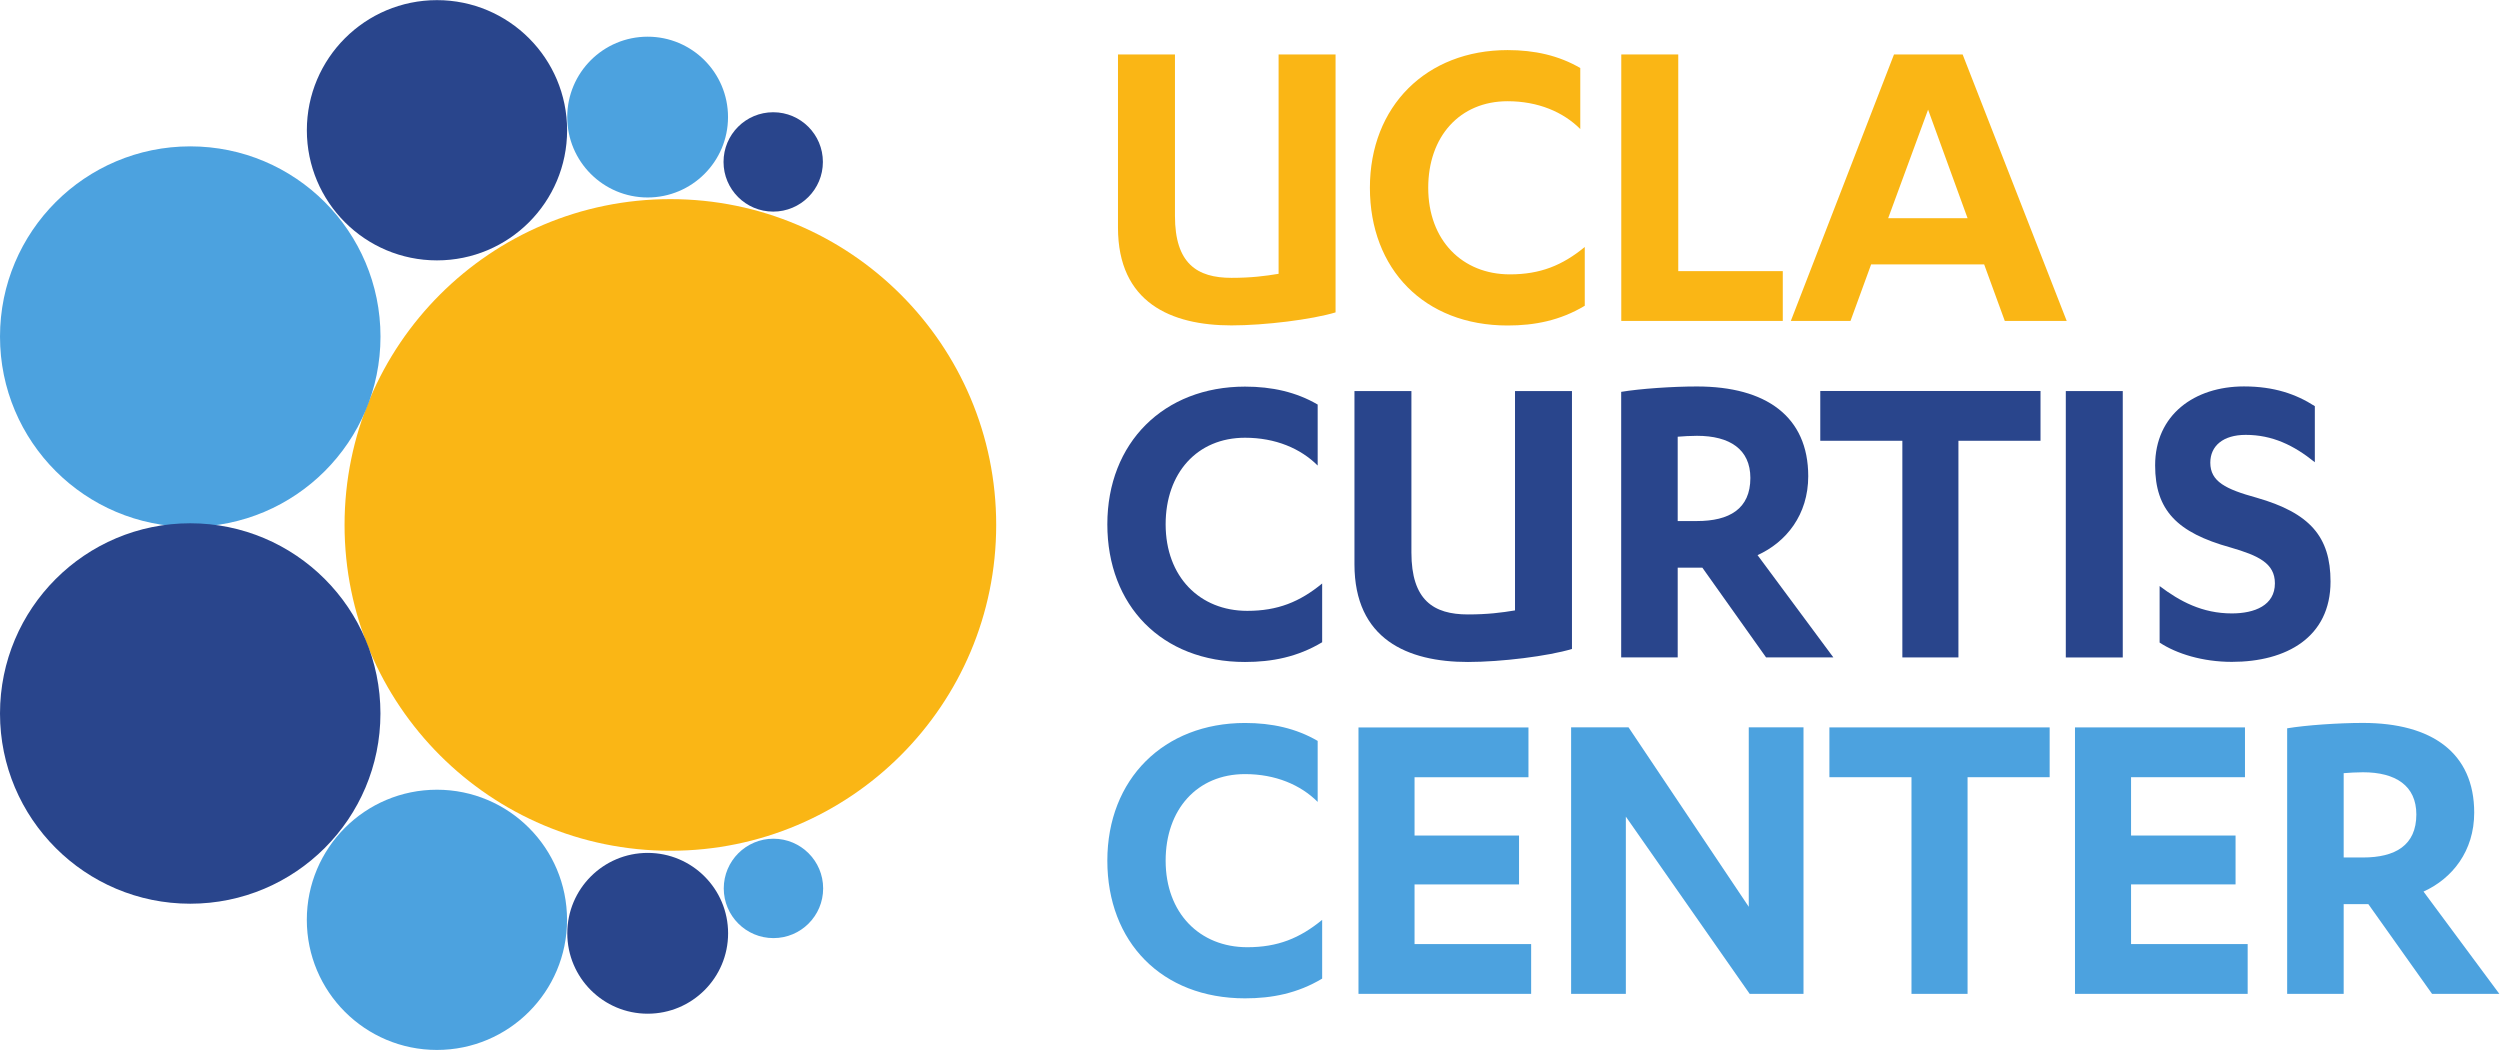<?xml version="1.0" encoding="UTF-8" standalone="no"?>
<svg
   xmlns:dc="http://purl.org/dc/elements/1.1/"
   xmlns:cc="http://creativecommons.org/ns#"
   xmlns:rdf="http://www.w3.org/1999/02/22-rdf-syntax-ns#"
   xmlns:svg="http://www.w3.org/2000/svg"
   xmlns="http://www.w3.org/2000/svg"
   viewBox="0 0 8915.253 3744.2"
   height="3744.2"
   width="8915.253"
   xml:space="preserve"
   id="svg2"
   version="1.1"><defs
     id="defs6" /><g
     transform="matrix(1.333,0,0,-1.333,0,3744.2)"
     id="g10"><g
       transform="scale(0.1)"
       id="g12"><g
         transform="scale(2.192)"
         id="g14"><path
           id="path16"
           style="fill:#fab615;fill-opacity:1;fill-rule:nonzero;stroke:none"
           d="m 13644.5,12149.7 h 695.4 v -1971 c 0,-580.38 268.3,-755.59 689.9,-755.59 240.9,0 410.6,21.9 574.9,49.28 V 12149.7 H 16300 V 9001.52 c -290.2,-87.6 -865.1,-158.78 -1270.2,-158.78 -739.2,0 -1385.3,279.24 -1385.3,1193.56 v 2113.4" /></g><g
         transform="scale(2.601)"
         id="g18"><path
           id="path20"
           style="fill:#fab615;fill-opacity:1;fill-rule:nonzero;stroke:none"
           d="m 16253.9,9471.93 c -175.4,175.32 -433.7,286.04 -747.4,286.04 -493.7,0 -816.6,-364.47 -816.6,-890.41 0,-539.79 350.6,-890.42 839.6,-890.42 313.8,0 539.8,92.27 770.5,281.43 v -604.38 c -253.7,-152.24 -516.7,-202.99 -793.5,-202.99 -858.2,0 -1416.4,581.31 -1416.4,1416.36 0,839.67 581.3,1416.34 1416.4,1416.34 276.8,0 525.9,-55.3 747.4,-184.5 v -627.47" /></g><g
         transform="scale(2.926)"
         id="g22"><path
           id="path24"
           style="fill:#fab615;fill-opacity:1;fill-rule:nonzero;stroke:none"
           d="m 14823.4,9101.72 h 520.9 V 7120.65 h 955.7 v -455.28 h -1476.6 v 2436.35" /></g><g
         transform="scale(3.392)"
         id="g26"><path
           id="path28"
           style="fill:#fab615;fill-opacity:1;fill-rule:nonzero;stroke:none"
           d="m 15206.7,7416.01 -314.9,-856.21 h 626.3 z m -449.3,-1220.63 -162.7,-445.8 h -470.6 l 813.7,2101.61 h 541.4 L 16300,5749.58 h -488.3 l -162.7,445.8 h -891.6" /></g><g
         transform="scale(2.17)"
         id="g30"><path
           id="path32"
           style="fill:#29458c;fill-opacity:1;fill-rule:nonzero;stroke:none"
           d="m 16244.7,7204.65 c -210.1,210.1 -519.7,342.8 -895.7,342.8 -591.6,0 -978.6,-436.79 -978.6,-1067.1 0,-646.9 420.2,-1067.11 1006.3,-1067.11 375.9,0 646.8,110.59 923.3,337.28 v -724.31 c -304.1,-182.46 -619.3,-243.27 -951,-243.27 -1028.4,0 -1697.4,696.65 -1697.4,1697.41 0,1006.28 696.7,1697.41 1697.4,1697.41 331.7,0 630.3,-66.35 895.7,-221.16 v -751.95" /></g><g
         transform="scale(2.58)"
         id="g34"><path
           id="path36"
           style="fill:#29458c;fill-opacity:1;fill-rule:nonzero;stroke:none"
           d="m 14044.6,6831.72 h 590.6 V 5157.58 c 0,-492.95 227.8,-641.76 585.9,-641.76 204.6,0 348.8,18.6 488.3,41.85 V 6831.72 H 16300 V 4157.74 c -246.5,-74.41 -734.8,-134.86 -1078.9,-134.86 -627.8,0 -1176.5,237.17 -1176.5,1013.79 v 1795.05" /></g><g
         transform="scale(3.009)"
         id="g38"><path
           id="path40"
           style="fill:#29458c;fill-opacity:1;fill-rule:nonzero;stroke:none"
           d="m 14916.1,4702.33 h 171.5 c 287.1,0 474.6,107.68 474.6,382.87 0,255.24 -183.5,374.89 -474.6,374.89 -47.9,0 -131.6,-3.99 -171.5,-7.98 z m 0,-1212.42 h -502.5 v 2361.02 c 167.5,27.92 454.6,47.86 674,47.86 614.2,0 989.1,-267.21 989.1,-797.64 0,-342.99 -195.5,-586.27 -450.7,-701.93 l 674,-909.31 h -598.2 l -566.4,797.64 h -219.3 v -797.64" /></g><g
         transform="scale(3.349)"
         id="g42"><path
           id="path44"
           style="fill:#29458c;fill-opacity:1;fill-rule:nonzero;stroke:none"
           d="m 15644.3,3135.48 h -447.9 v 1730.67 h -655.7 v 397.73 H 16300 v -397.73 h -655.7 V 3135.48" /></g><g
         transform="scale(3.484)"
         id="g46"><path
           id="path48"
           style="fill:#29458c;fill-opacity:1;fill-rule:nonzero;stroke:none"
           d="m 16300,3013.59 h -437.4 V 5059.24 H 16300 V 3013.59" /></g><g
         transform="scale(3.825)"
         id="g50"><path
           id="path52"
           style="fill:#29458c;fill-opacity:1;fill-rule:nonzero;stroke:none"
           d="m 15104.6,3244.47 c 141.2,-106.67 298,-191.39 505.1,-191.39 160,0 301.2,56.48 301.2,210.22 0,141.19 -116.1,194.53 -310.6,251.01 -373.4,103.54 -527.1,260.42 -527.1,574.18 0,354.55 276.1,552.22 621.2,552.22 210.3,0 364,-53.34 495.8,-138.05 v -392.2 c -147.5,119.22 -298.1,191.39 -483.2,191.39 -160,0 -247.9,-78.44 -247.9,-194.53 0,-131.78 106.7,-185.12 323.2,-244.74 373.4,-106.68 517.7,-272.97 517.7,-586.73 0,-389.06 -307.5,-561.63 -690.3,-561.63 -203.9,0 -385.9,56.47 -505.1,134.91 v 395.34" /></g><g
         transform="scale(2.17)"
         id="g54"><path
           id="path56"
           style="fill:#4ca2df;fill-opacity:1;fill-rule:nonzero;stroke:none"
           d="m 16244.7,3057.88 c -210.1,210.1 -519.7,342.8 -895.7,342.8 -591.6,0 -978.6,-436.79 -978.6,-1067.1 0,-646.9 420.2,-1067.11 1006.3,-1067.11 375.9,0 646.8,110.58 923.3,337.27 V 879.438 c -304.1,-182.456 -619.3,-243.277 -951,-243.277 -1028.4,0 -1697.4,696.659 -1697.4,1697.419 0,1006.28 696.7,1697.41 1697.4,1697.41 331.7,0 630.3,-66.35 895.7,-221.16 v -751.95" /></g><g
         transform="scale(2.513)"
         id="g58"><path
           id="path60"
           style="fill:#4ca2df;fill-opacity:1;fill-rule:nonzero;stroke:none"
           d="M 16300,1127.03 V 597.074 H 14461.9 V 3433.05 h 1809.5 v -529.96 h -1212.7 v -620.67 h 1112.4 v -520.4 H 15058.7 V 1127.03 H 16300" /></g><g
         transform="scale(2.96)"
         id="g62"><path
           id="path64"
           style="fill:#4ca2df;fill-opacity:1;fill-rule:nonzero;stroke:none"
           d="M 15805.3,1293.68 V 2915.55 H 16300 V 507.071 h -486.6 l -1119,1601.599 V 507.071 h -494.7 V 2915.55 h 519 l 1086.6,-1621.87" /></g><g
         transform="scale(3.364)"
         id="g66"><path
           id="path68"
           style="fill:#4ca2df;fill-opacity:1;fill-rule:nonzero;stroke:none"
           d="m 15647.2,446.143 h -446 V 2169.24 h -652.8 v 395.99 H 16300 v -395.99 h -652.8 V 446.143" /></g><g
         transform="scale(3.689)"
         id="g70"><path
           id="path72"
           style="fill:#4ca2df;fill-opacity:1;fill-rule:nonzero;stroke:none"
           d="M 16300,767.854 V 406.791 H 15047.7 V 2338.96 h 1232.8 V 1977.9 h -826.2 v -422.87 h 757.9 v -354.55 h -757.9 V 767.854 h 845.7" /></g><g
         transform="scale(4.102)"
         id="g74"><path
           id="path76"
           style="fill:#4ca2df;fill-opacity:1;fill-rule:nonzero;stroke:none"
           d="m 15285,1255.14 h 125.8 c 210.6,0 348.1,78.99 348.1,280.83 0,187.23 -134.6,274.99 -348.1,274.99 -35.1,0 -96.5,-2.93 -125.8,-5.85 z m 0,-889.302 h -368.6 V 2097.64 c 122.9,20.48 333.5,35.1 494.4,35.1 450.5,0 725.5,-195.99 725.5,-585.06 0,-251.58 -143.4,-430.03 -330.6,-514.86 l 494.4,-666.982 h -438.8 l -415.4,585.068 H 15285 V 365.838" /></g><g
         transform="scale(1.635)"
         id="g78"><path
           id="path80"
           style="fill:#fab615;fill-opacity:1;fill-rule:nonzero;stroke:none"
           d="m 10968.9,13921.3 c -2944.26,0 -5331.1,-2386.9 -5331.1,-5331.17 0,-2944.24 2386.84,-5331.12 5331.1,-5331.12 2944.3,0 5331.1,2386.88 5331.1,5331.12 0,2944.27 -2386.8,5331.17 -5331.1,5331.17" /></g><g
         transform="scale(1.483)"
         id="g82"><path
           id="path84"
           style="fill:#4ca2df;fill-opacity:1;fill-rule:nonzero;stroke:none"
           d="M 3431.94,16300 C 1536.53,16300 0,14763.5 0,12868.1 0,10972.6 1536.53,9436.15 3431.94,9436.15 c 1895.39,0 3431.91,1536.45 3431.91,3431.95 0,1895.4 -1536.52,3431.9 -3431.91,3431.9" /></g><path
         id="path86"
         style="fill:#29458c;fill-opacity:1;fill-rule:nonzero;stroke:none"
         d="M 5088.87,14089.6 C 2278.36,14089.6 0,11811.2 0,9000.7 0,6190.2 2278.36,3911.9 5088.87,3911.9 c 2810.48,0 5088.83,2278.3 5088.83,5088.8 0,2810.5 -2278.35,5088.9 -5088.83,5088.9" /><path
         id="path88"
         style="fill:#4ca2df;fill-opacity:1;fill-rule:nonzero;stroke:none"
         d="M 11688.9,6961.5 C 9766.46,6961.5 8208.08,5403.1 8208.08,3480.7 8208.08,1558.3 9766.46,0 11688.9,0 c 1922.3,0 3480.7,1558.3 3480.7,3480.7 0,1922.4 -1558.4,3480.8 -3480.7,3480.8" /><g
         transform="scale(1.723)"
         id="g90"><path
           id="path92"
           style="fill:#29458c;fill-opacity:1;fill-rule:nonzero;stroke:none"
           d="m 6784.86,16300 c -1115.89,0 -2020.45,-904.6 -2020.45,-2020.4 0,-1115.9 904.56,-2020.4 2020.45,-2020.4 1115.81,0 2020.39,904.5 2020.39,2020.4 0,1115.8 -904.58,2020.4 -2020.39,2020.4" /></g><g
         transform="scale(1.195)"
         id="g94"><path
           id="path96"
           style="fill:#29458c;fill-opacity:1;fill-rule:nonzero;stroke:none"
           d="m 14500.1,4411.21 c -994.2,0 -1800.1,-805.8 -1800.1,-1799.95 0,-994.06 805.9,-1799.94 1800.1,-1799.94 994,0 1799.9,805.88 1799.9,1799.94 0,994.15 -805.9,1799.95 -1799.9,1799.95" /></g><g
         transform="scale(1.663)"
         id="g98"><path
           id="path100"
           style="fill:#4ca2df;fill-opacity:1;fill-rule:nonzero;stroke:none"
           d="m 10418.4,16300 c -714.33,0 -1293.36,-579 -1293.36,-1293.3 0,-714.2 579.03,-1293.2 1293.36,-1293.2 714.2,0 1293.2,579 1293.2,1293.2 0,714.3 -579,1293.3 -1293.2,1293.3" /></g><g
         transform="scale(1.351)"
         id="g102"><path
           id="path104"
           style="fill:#4ca2df;fill-opacity:1;fill-rule:nonzero;stroke:none"
           d="m 15315.9,4182.75 c -543.5,0 -984.1,-440.62 -984.1,-984.15 0,-543.45 440.6,-984.08 984.1,-984.08 543.5,0 984.1,440.63 984.1,984.08 0,543.53 -440.6,984.15 -984.1,984.15" /></g><g
         transform="scale(1.539)"
         id="g106"><path
           id="path108"
           style="fill:#29458c;fill-opacity:1;fill-rule:nonzero;stroke:none"
           d="m 13440.7,16300 c -477,0 -863.6,-386.7 -863.6,-863.6 0,-477 386.6,-863.7 863.6,-863.7 476.9,0 863.6,386.7 863.6,863.7 0,476.9 -386.7,863.6 -863.6,863.6" /></g></g></g></svg>